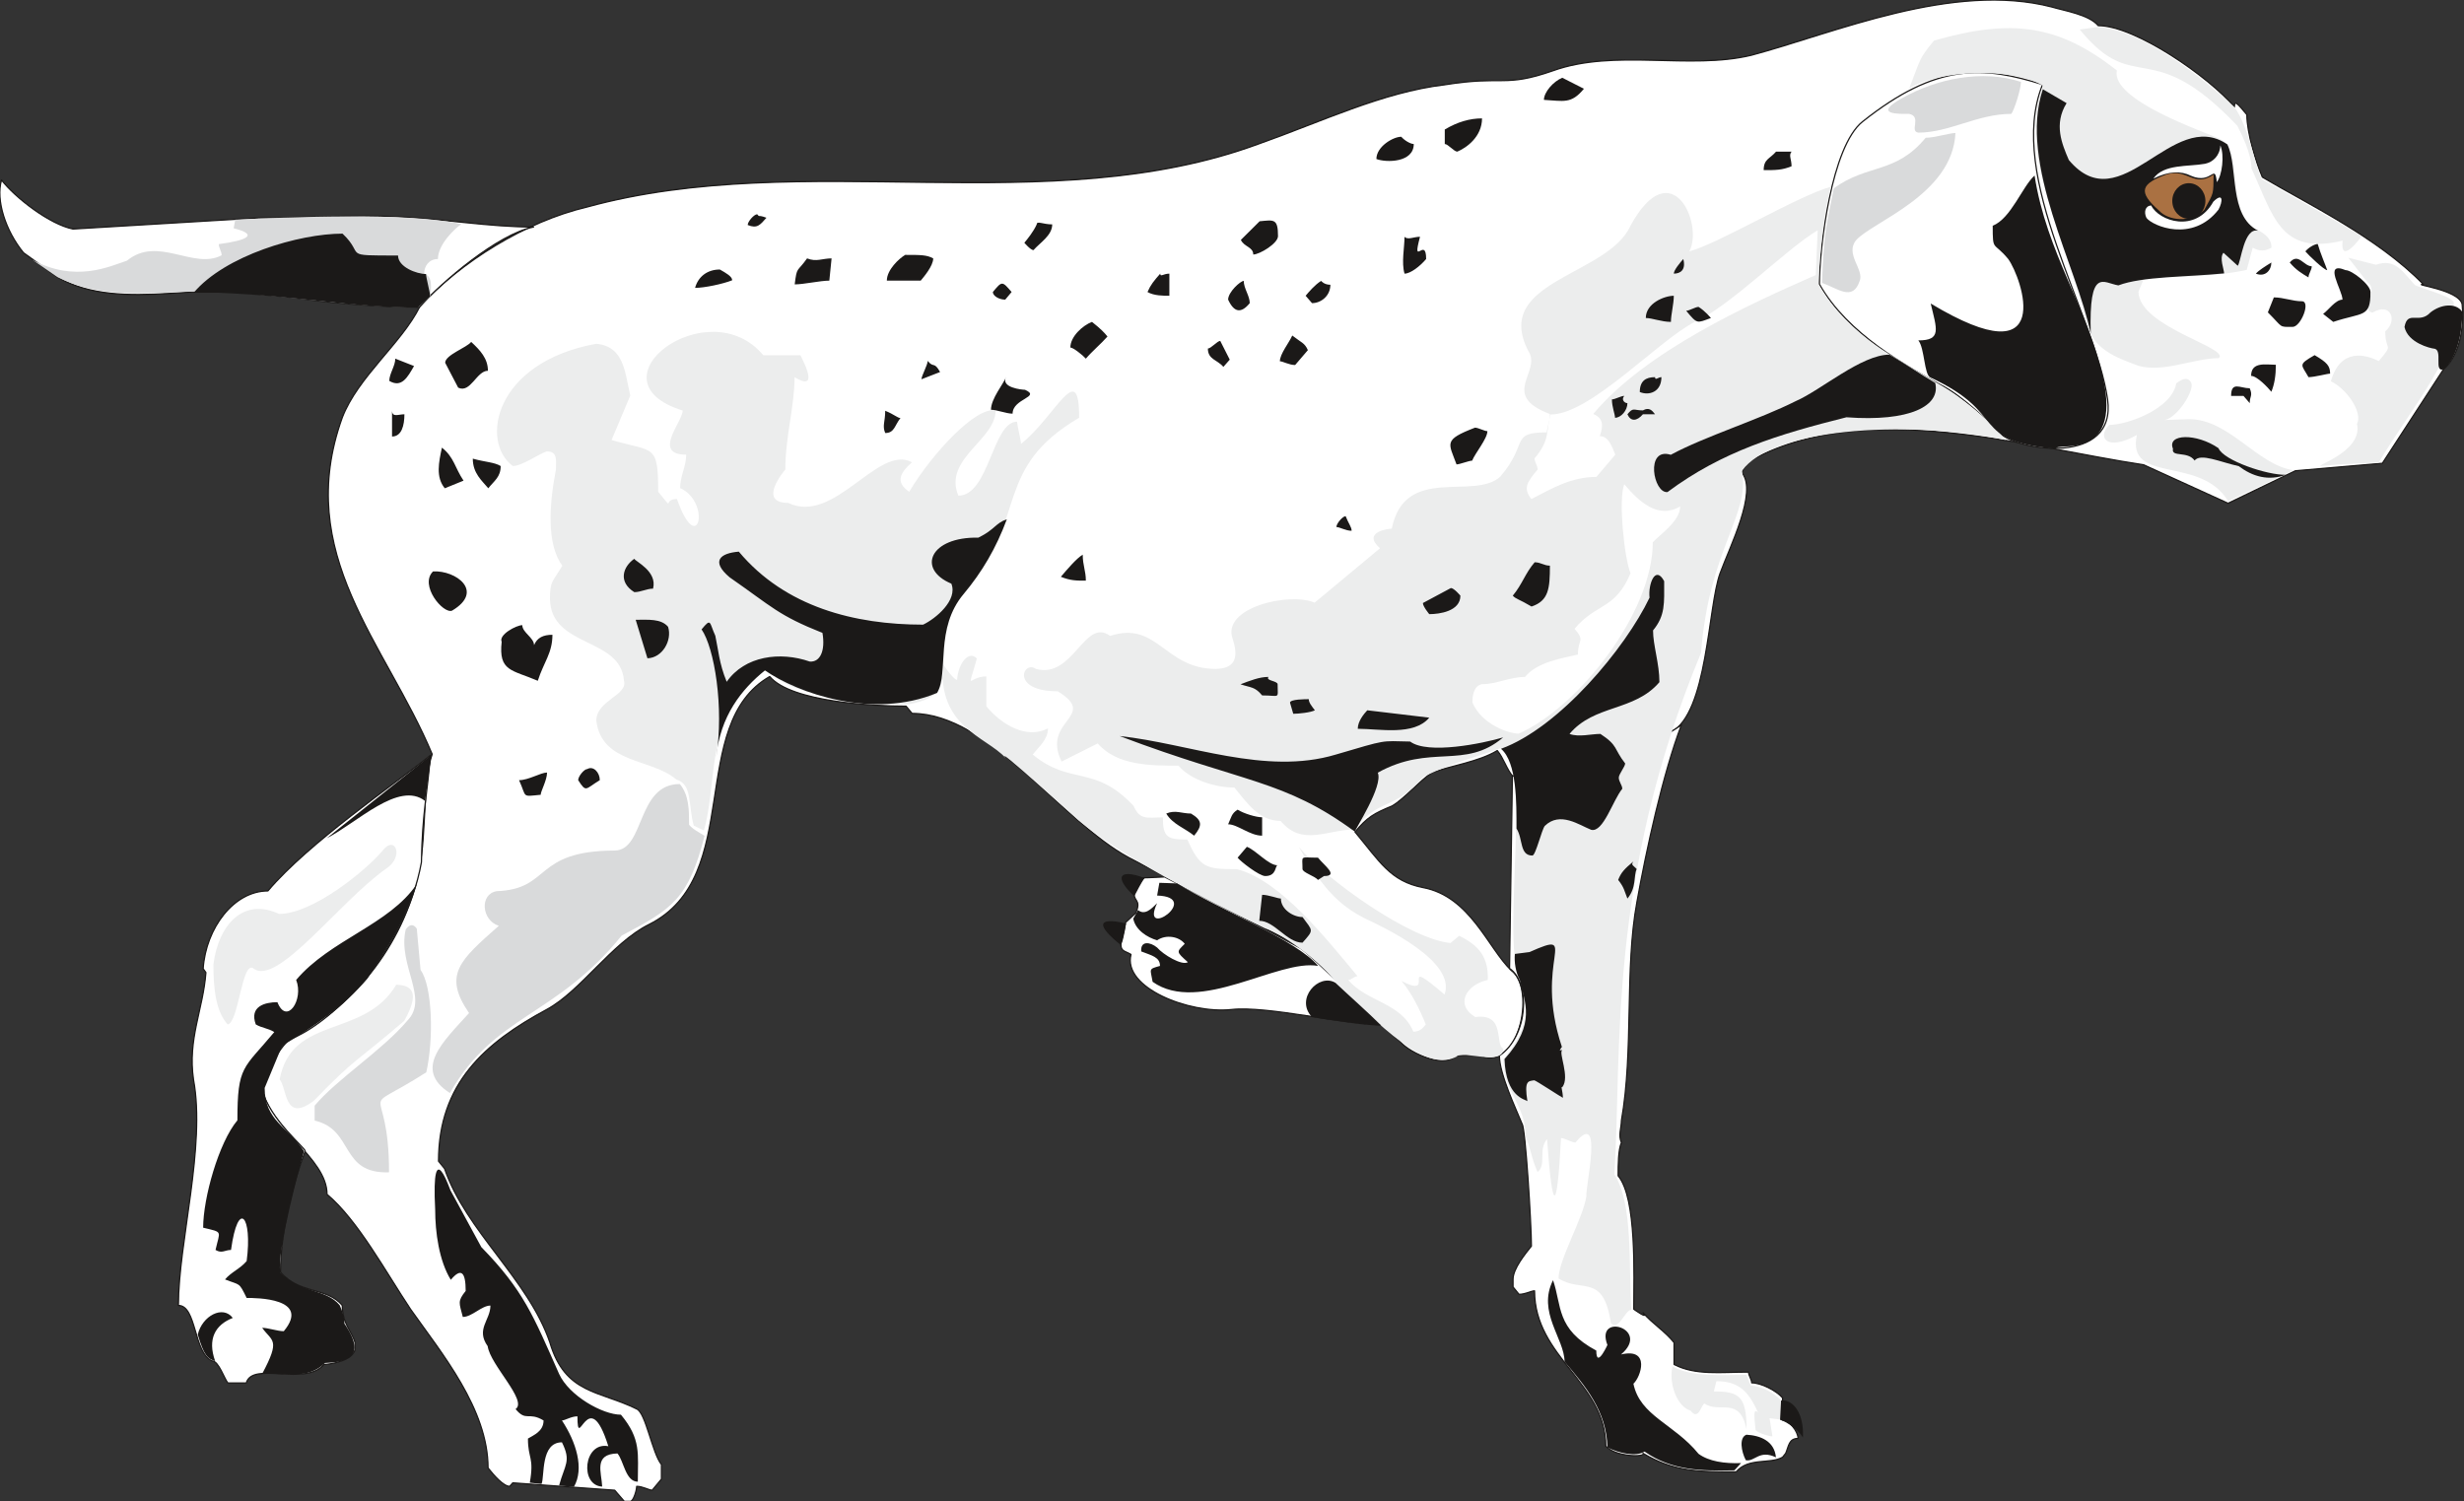 <svg xmlns="http://www.w3.org/2000/svg" xml:space="preserve" width="197.1mm" height="453.883" fill-rule="evenodd" stroke-linejoin="round" stroke-width="28.222" preserveAspectRatio="xMidYMid" version="1.2" viewBox="0 0 19710 12009"><rect x="0" y="0" width="19710" height="12009" fill="#333333" stroke="none"/><defs class="ClipPathGroup"><clipPath id="a" clipPathUnits="userSpaceOnUse"><path d="M0 0h19710v12009H0z"/></clipPath></defs><g class="SlideGroup"><g class="Slide" clip-path="url(#a)"><g class="Page"><g class="com.sun.star.drawing.ClosedBezierShape"><path fill="none" d="M2091-6h17615v12022H2091z" class="BoundingBox"/><path fill="#FFF" d="m17823 4026 538-260 696-60 488-750c150-129 165-393 150-523-26-117-409-158-310-158-366-378-943-652-1288-858-51-117-124-353-124-500-74-89-100-120-100-61-198-237-792-651-1089-651-74-89-272-119-371-149-793-205-1736 208-2404 386-495 119-1092-54-1587 124-392 137-392 36-864 112-495 58-991 297-1486 472-1684 623-3643 31-5376 506-495 117-1016 442-1338 797-147 295-495 562-620 887-394 1094 348 1806 719 2693-74 208-48 653-99 889-99 592-518 1123-991 1362-99 28-246 294-271 414 48 325 520 561 520 856 247 208 470 622 668 919 249 353 620 798 620 1270 48 61 124 147 173 147l25-28 815 59 77 89h48c25 0 51-89 51-120 48 0 99 31 124 31l74-89v-117c-74-91-125-414-198-444-297-148-572-117-694-531-172-506-670-889-843-1392l-48-59c0-622 371-947 866-1214 272-147 521-533 818-680 767-384 297-1599 965-1983 173 206 844 237 1091 237l48 58c620 0 1189 860 1735 1154l1313 681c104 56 886 848 841 770 53 94 353 241 462 134l170-10c330 173 475-526 272-673-186-178-328-592-706-663-262-51-346-208-544-445 99-119 150-147 297-208 99-58 224-206 320-267 150-55 374-86 521-176 51 60 74 149 125 207 396 0 942-178 1264-354 295-150 295-1006 394-1273 76-208 300-650 175-800 0-28 49-91 100-117 914-477 2167-91 3112 51l676 308Z"/><path fill="none" stroke="#1B1918" stroke-linecap="round" stroke-width="10" d="m17823 4026 538-260 696-60 488-750c150-129 165-393 150-523-26-117-409-158-310-158-366-378-943-652-1288-858-51-117-124-353-124-500-74-89-100-120-100-61-198-237-792-651-1089-651-74-89-272-119-371-149-793-205-1736 208-2404 386-495 119-1092-54-1587 124-392 137-392 36-864 112-495 58-991 297-1486 472-1684 623-3643 31-5376 506-495 117-1016 442-1338 797-147 295-495 562-620 887-394 1094 348 1806 719 2693-74 208-48 653-99 889-99 592-518 1123-991 1362-99 28-246 294-271 414 48 325 520 561 520 856 247 208 470 622 668 919 249 353 620 798 620 1270 48 61 124 147 173 147l25-28 815 59 77 89h48c25 0 51-89 51-120 48 0 99 31 124 31l74-89v-117c-74-91-125-414-198-444-297-148-572-117-694-531-172-506-670-889-843-1392l-48-59c0-622 371-947 866-1214 272-147 521-533 818-680 767-384 297-1599 965-1983 173 206 844 237 1091 237l48 58c620 0 1189 860 1735 1154l1313 681c104 56 886 848 841 770 53 94 353 241 462 134l170-10c330 173 475-526 272-673-186-178-328-592-706-663-262-51-346-208-544-445 99-119 150-147 297-208 99-58 224-206 320-267 150-55 374-86 521-176 51 60 74 149 125 207 396 0 942-178 1264-354 295-150 295-1006 394-1273 76-208 300-650 175-800 0-28 49-91 100-117 914-477 2167-91 3112 51l676 308Z"/></g><g class="com.sun.star.drawing.ClosedBezierShape"><path fill="none" d="M1422 6038h2026v5031H1422z" class="BoundingBox"/><path fill="#FFF" d="M3442 6043c-282 228-976 701-1299 1084-272 0-496 297-518 622l22 31c-22 295-147 531-99 857 99 533-121 1303-121 1806 147 0 121 383 271 444 51 0 99 148 125 176h147c51-176 473 30 621-148 48 0 223-28 249-117v-58c-26-91-102-150-102-297-122-148-346-89-494-267 0-325 97-701 197-968 0-28-275-241-349-497 102-253 94-349 231-400 311-112 918-689 1048-1413 7-406 50-558 71-855Z"/><path fill="none" stroke="#1B1918" stroke-linecap="round" stroke-width="10" d="M3442 6043c-282 228-976 701-1299 1084-272 0-496 297-518 622l22 31c-22 295-147 531-99 857 99 533-121 1303-121 1806 147 0 121 383 271 444 51 0 99 148 125 176h147c51-176 473 30 621-148 48 0 223-28 249-117v-58c-26-91-102-150-102-297-122-148-346-89-494-267 0-325 97-701 197-968 0-28-275-241-349-497 102-253 94-349 231-400 311-112 918-689 1048-1413 7-406 50-558 71-855Z"/></g><g class="com.sun.star.drawing.ClosedBezierShape"><path fill="none" d="M8961 7010h2108v1196H8961z" class="BoundingBox"/><path fill="#FFF" d="M9316 7015c-23 0-119 7-170 7l-69 104c-23 89 59 61 8 178l-81 75s-18 124-38 172c0 61 30 54 81 84-69 267 466 476 801 441 289-33 920 124 1215 124-86-63-573-565-666-618-387-211-691-364-1081-567Z"/><path fill="none" stroke="#1B1918" stroke-linecap="round" stroke-width="10" d="M9316 7015c-23 0-119 7-170 7l-69 104c-23 89 59 61 8 178l-81 75s-18 124-38 172c0 61 30 54 81 84-69 267 466 476 801 441 289-33 920 124 1215 124-86-63-573-565-666-618-387-211-691-364-1081-567Z"/></g><g class="com.sun.star.drawing.ClosedBezierShape"><path fill="none" d="M11989 5794h2401v5986h-2401z" class="BoundingBox"/><path fill="#FFF" d="m12098 6207-23 1540c170 114 150 543-81 698 0 148 134 428 182 547 26 31 74 800 74 976-48 61-147 180-147 266v61l48 59c51 0 99-28 124-28 0 531 570 736 570 1242 77 89 323 89 298 58 248 148 447 148 745 148 99-117 272-59 371-117l25-31c25-58 25-119 99-119 0-59-74-147-124-147v-178c-51-59-173-120-247-120 0-28-25-58-25-86-225 0-423 28-596-61v-175c-73-92-172-150-248-239 50 61-74-28-74-28 0-267 25-889-125-1067 0-89 0-205 26-266-26-59 0-117 0-176 99-562 25-1215 124-1748 74-414 209-1031 356-1417-168 127-865 449-1352 408Z"/><path fill="none" stroke="#1B1918" stroke-linecap="round" stroke-width="10" d="m12098 6207-23 1540c170 114 150 543-81 698 0 148 134 428 182 547 26 31 74 800 74 976-48 61-147 180-147 266v61l48 59c51 0 99-28 124-28 0 531 570 736 570 1242 77 89 323 89 298 58 248 148 447 148 745 148 99-117 272-59 371-117l25-31c25-58 25-119 99-119 0-59-74-147-124-147v-178c-51-59-173-120-247-120 0-28-25-58-25-86-225 0-423 28-596-61v-175c-73-92-172-150-248-239 50 61-74-28-74-28 0-267 25-889-125-1067 0-89 0-205 26-266-26-59 0-117 0-176 99-562 25-1215 124-1748 74-414 209-1031 356-1417-168 127-865 449-1352 408Z"/></g><g class="com.sun.star.drawing.ClosedBezierShape"><path fill="none" d="M14549 575h2321v3018h-2321z" class="BoundingBox"/><path fill="#FFF" d="M14899 973c-249 198-345 1007-345 1301 226 399 694 654 968 804 173 86 379 289 470 383 145 148 941 267 867-266-99-682-819-1779-520-2519-471-147-845-177-1440 297Z"/><path fill="none" stroke="#1B1918" stroke-linecap="round" stroke-width="10" d="M14899 973c-249 198-345 1007-345 1301 226 399 694 654 968 804 173 86 379 289 470 383 145 148 941 267 867-266-99-682-819-1779-520-2519-471-147-845-177-1440 297Z"/></g><g class="com.sun.star.drawing.ClosedBezierShape"><path fill="none" d="M1581 10497h282v392h-282z" class="BoundingBox"/><path fill="#1B1918" d="M1721 10888c-63-176 0-290 141-345-79-105-245-17-280 133 50 169 78 192 139 212Z"/></g><g class="com.sun.star.drawing.ClosedBezierShape"><path fill="none" d="M2516 7401h933v1979h-933z" class="BoundingBox"/><path fill="#D9DADB" d="M3112 9378c-397 13-277-340-595-414v-119c172-208 544-445 743-682 173-178-80-442-15-726 0 0 43-75 89-8l30 330c94 127 107 549 46 819-580 369-298 23-298 800Z"/></g><g class="com.sun.star.drawing.ClosedBezierShape"><path fill="none" d="M1707 216h17932v10386H1707z" class="BoundingBox"/><path fill="#ECEDED" d="M14649 1493c-264 71-899 455-1136 518 117-218-142-802-469-208-178 406-1113 439-818 1006 109 167-234 350 172 503 0 58-25 117-25 147-297 0-142 84-371 353-211 196-764-101-869 417-22 0-243 25-94 157l-523 435c-203-87-749 40-655 292 53 165 5 236-137 238-409 0-465-388-844-264-205-152-294 347-594 264-101-73-208 179 175 179 331 203-134 229 31 562l289-145c153 178 425 178 646 178 99 116 297 175 447 175 99 119 195 267 370 267 173 208 374 68 595 68 175-249 312-145 548-422 267-127 463-167 610-226 269 59 15 1484 152 1822 79 208 105 396-124 665 0 267 178 351 178 617 48 112 38 148 96 285 74-59 3-176 76-264 44 599 79 607 112-8 28 0 89 36 115 36 228-275 78 360 88 429-27 178-223 510-223 658 188 119 358-46 419 358 64 66 112-107 163-107-23-368 17-841-135-1084 61-994-58-2360 693-4172 64-833 394-1100 328-1456 231-330 1276-416 2109-246-498-594-1131-604-1499-1250 12-256 53-632 104-777Zm0 0ZM7268 5634c536-96 40-427 497-961 447-536 188-932 867-1331 2-482-188-10-465 209 0-31-31-148-31-178-198 0-223 592-470 592-122-295 298-445 298-681-155-36-508 343-691 650-117-79-69-155 22-236-271-147-619 503-990 325-247 0-36-252-23-267 0-264 74-503 74-739 233 142 23-211 48-175h-298c-440-528-1418 203-645 442 0 89-247 353 28 353 0 91-49 178-49 267 254 116 143 566-25 88-122 0-10 110-150-58 0-391-38-315-373-414l150-356c-44-177-44-391-272-414-816 148-932 783-668 978 73 0 198-91 271-117 89 0 74 67 74 145-56 292-74 597 51 770-79 132-99 122-99 267 10 391 566 302 592 651 35 119-221 157-221 322 45 348 442 298 640 470 132 36 94 216 140 369l81 38c73-257 56-574 150-833 71-196 299-517 378-433 176 189 656 245 1109 257Zm0 0Zm8004-4926c94-241 74-231 198-383 628-180 998-126 1463 238-51 239 701 491 826 549 198 89 40 602 287 719 48 30 124 61 124 150-51 30-99 30-150 0l-48 178c-272 58-543 58-818 58l-48 117c5 282 732 447 643 531-199 0-445 119-643 61-135-51-345-115-401-305-214-851-562-1362-364-1936-246-149-835-124-1069 23Zm0 0Zm3734 1410-221-56 152 196c99 63-63 221 41 243 147-88 203 64 102 150 0 163 73 89-51 237-102-49-305-112-384 162 125 59 257 247 209 341 53 236-402 353-270 335 143-15 366-23 442-23 259-439 686-920 600-1268 33-55-226-116-308-154-94-100-155-219-312-163Zm0 0Zm-267-193c-498 119-551-191-729-577 0-119-81-279-114-343-701-736-813-223-1260-769l147-20c407 25 981 538 1090 640 117 160 168 480 218 576 191 107 620 348 801 457 0 0-176 244-153 36Zm0 0ZM7542 5298c0 25 89 141 114 141 8-136 97-240 158-171-79 285-69 143 76 143v239c122 147 320 266 493 177 0 89-74 148-122 209 304 251 492 76 807 411 51 117 107 92 234 92 0 162 38 177 196 177 101 229 152 237 396 237 348 88 719 561 965 856-25 0-48 30-74 30 148 178 422 178 521 414 51 0 76-28 99-58-48-120-117-259-195-348 302 157-46-226 345 109 99-267-500-544-622-602-234-112-369-274-544-579 224 266 892 739 1214 769l69-58c157 76 236 170 229 353-173 38-265 198-100 297 247-33 153 221 224 252 0 147-328 7-376 66-208 106-485-110-973-607-91-127-386-364-559-422-495-236-1153-579-1485-858-41-34-686-623-587-503-165-178-546-244-503-766Zm0 0ZM2512 8804c338-350 325-297 721-637 158-277 8-285-63-290-257 434-834 239-933 757 61 76 36 353 275 170Zm0 0Zm571-1851c-371 264-866 939-1054 795-94-74-119 434-208 447-92-102-114-275-114-480 40-315 238-539 525-404 275 0 706-358 828-506 102-132 178 51 23 148Z"/></g><g class="com.sun.star.drawing.ClosedBezierShape"><path fill="none" d="M13231 2837h2256v1101h-2256z" class="BoundingBox"/><path fill="#1B1918" d="M14770 3338c-546 137-996 274-1431 598-113 15-182-362 26-298 274-148 704-280 1001-430 199-86 524-371 748-371 188 111 216 137 366 226 46 183-201 313-710 275Z"/></g><g class="com.sun.star.drawing.ClosedBezierShape"><path fill="none" d="M12212 1842h2329v2151h-2329z" class="BoundingBox"/><path fill="#FFF" d="M14525 2200c-544 239-1357 608-1780 1111 75 35 85 81 52 178 73 0 99 89 124 148l-151 178c-198 0-348 88-520 177-73-89-28-142 50-236 0-30-25-61-25-89 125-147 92-217 127-351 323 0 865-597 1162-745 272-119 727-582 976-729l-15 358Z"/></g><g class="com.sun.star.drawing.ClosedBezierShape"><path fill="none" d="M11778 3874h1663v1996h-1663z" class="BoundingBox"/><path fill="#FFF" d="M12148 5869c474-208 1073-966 1073-1531 51-58 219-167 219-287-173 104-328-35-447-177-49 119 0 592 50 712-124 294-274 236-448 444 88 102 27 79 27 206-126 30-324 58-423 179-124 0-223 58-345 58-64 13-76 89-76 147 78 181 297 249 370 249Z"/></g><g class="com.sun.star.drawing.ClosedBezierShape"><path fill="none" d="M13371 10930h877v561h-877z" class="BoundingBox"/><path fill="#ECEDED" d="M13971 11434c0-267-61-303-262-303l21-82c172 0 256 75 333 252-51-61-20 108-20 139 25 27 109 50 135 50l-23-145 89 11 2-156c-58-56-139-107-242-117l-33-85c-198 0-443 20-593-68-32 153 46 328 145 354 66 89 87-56 113-56 119 83 279-64 335 206Z"/></g><g class="com.sun.star.drawing.ClosedBezierShape"><path fill="none" d="M16830 3031h1519v979h-1519z" class="BoundingBox"/><path fill="#ECEDED" d="M18347 3762c-293-43-514-409-837-409l-193 7c104-22 239-239 211-298-21-42-61-42-120 5-33 201-386 332-536 332-100 99-20 215 221 81-84 397 509 160 730 529l524-247Z"/></g><g class="com.sun.star.drawing.ClosedBezierShape"><path fill="none" d="M-6 1435h4281v1028H-6z" class="BoundingBox"/><path fill="#FFF" d="M188 2022C45 1847-35 1602 12 1440c110 142 387 356 572 392l1488-89c296 0 789-26 1094-10 378 17 741 83 1102 83-285 56-732 438-914 641-298 0-785-33-1085-91-570-147-1289 147-1807-147l-274-197Z"/><path fill="none" stroke="#1B1918" stroke-linecap="round" stroke-width="10" d="M188 2022C45 1847-35 1602 12 1440c110 142 387 356 572 392l1488-89c296 0 789-26 1094-10 378 17 741 83 1102 83-285 56-732 438-914 641-298 0-785-33-1085-91-570-147-1289 147-1807-147l-274-197Z"/></g><g class="com.sun.star.drawing.ClosedBezierShape"><path fill="none" d="M3114 622h15849v8079H3114z" class="BoundingBox"/><path fill="#1B1918" d="M10419 7336c-74 0-173-61-173-148-26 0-99-30-150-30l-23 208c122 0 221 175 346 175 94-106 83-91 0-205Zm0 0Zm7750-5236c-48 30-99 61-124 89 76 30 124-28 124-89Zm0 0Zm371-148c-25 0-74 28-99 59 25 30 150 150 175 150-10-31-58-143-76-209Zm0 0Zm-224 148c51 61 99 89 150 119 0-30 26-58 26-89-64 0-107-112-176-30Zm0 0Zm447 61c51 0 199 117 199 175 0 208-61 160-298 239l-81-64c41-28 99-114 155-114 0-76-160-312 25-236Zm0 0Zm-350 249c-74 0-147-31-224-31l-48 120c125 124 84 116 198 116 66 0 148-205 74-205Zm0 0Zm102 431c-138 79-105 74-49 176 49 0 150-28 173-28 0-61-23-89-124-148Zm0 0Zm-310 77c-77 0-198-28-198 89 48 0 137 96 162 127 25-61 36-130 36-216Zm0 0Zm-209 188c-76 0-149-59-149 61h99l50 58c0-58 26-58 0-119Zm0 0Zm-6197 315c-257 99-211 121-148 294 26 0 100-30 125-30 23-59 122-176 122-236-23 0-74-28-99-28Zm0 0Zm1267 3470c-73 61-99 89-122 148 49 61 49 88 74 149 74-88 48-180 74-236-26-30-49-30-26-61Zm0 0Zm-569 1509c-48 0-198 58-198 119-20 135 69 193 198 178 64-81-33-277 0-297Zm0 0Zm-1560-2718c-26 28-76 87-76 148 175 0 448 58 572-89l-496-59Zm745-917s-51-61-76-61l-224 120c0 28 51 89 51 89 81 0 249-23 249-148Zm0 0Zm569 87c137-46 147-143 147-327-48 0-73-27-122-27-76 88-99 176-175 267 25 28 51 28 150 87Zm0 0Zm742-1685c-26 0-74 28-99 28 0 60 25 119 25 147 48 0 99-59 99-117-25 0-51-30-25-58Zm0 0Zm149 116c-76 0-76-28-124 31 25 58 74 58 124 0h97c-23-31-48-59-97-31Zm0 0Zm97-266c-74 0-122 30-122 119 74 31 173 0 173-119-26 0-51 30-51 0Zm0 0Zm348-562c-25 0-74 31-99 31 91 109 84 99 198 58 0 0-48-58-99-89Zm0 0Zm-122-383c-25 28-76 89-76 117 51 0 99-28 76-117Zm0 0Zm-76 294c-74 0-224 59-224 178 51 0 125 31 201 31 0-59 23-142 23-209Zm0 0Zm942-1153h-124c-51 59-99 59-99 148 99 0 147 0 223-31 0-58-25-86 0-117Zm0 0Zm-1834-591c-73 30-147 116-147 177 157 8 218 36 320-89l-173-88Zm0 0Zm-940 414v116c26 0 74 61 100 61 73-30 198-119 198-266-97 0-196 28-298 89Zm0 0Zm-348 58c-66 0-199 79-199 178 78 30 299 30 299-120-26 0-74-28-100-58Zm0 0Zm26 800c0 86-26 206 0 295 48 0 124-59 173-117 0-188-117 76-49-178-50 0-99 28-124 0Zm0 0Zm-667 353c-50 31-99 89-124 119l51 59c73 0 147-59 147-147-51 0-74-31-74-31Zm0 0Zm-231 437c-25 58-99 147-99 206 23 0 74 30 122 30l102-119c-26-59-51-59-125-117Zm0 0Zm-312-648c51 0 198-89 198-147 0-142-33-130-147-119l-150 149c25 56 99 56 99 117Zm0 0Zm-76 211c-26 0-125 89-125 150 48 104 104 112 173 28 0-59-48-117-48-178Zm0 0Zm-668-58c-51 58-77 89-102 147 51 30 127 30 175 30v-177c-48 0-73 30-73 0Zm0 0Zm480 538c-23 0-74 61-99 61 0 89 76 89 124 147l51-58-76-150Zm0 0Zm708 2866c-25 0-150 0-150 28l26 89c41 0 140-10 173-28-23-30-49-61-49-89Zm0 0Zm-322-178c-74 0-150 31-224 59 82 28 115 18 173 89 147 0 124 33 124-89 0-28-99-28-73-59Zm0 0Zm444 1593c122 0 0-86-48-147-150 0-124-23-124 91 0 28 99 56 124 87l48-31Zm0 0Zm-371-86c-73 0-172-120-246-148l-74 87c23 30 173 147 221 147 94 0 77-86 99-86Zm0 0Zm-124-384c-48 0-147-30-196-61-50 31-50 61-76 117 76 0 173 91 272 91v-147Zm0 0Zm-569-30c-74 0-124-31-198 0 51 86 150 117 223 177 69-83 64-124-25-177Zm0 0Zm-866-2071c-51 30-125 119-175 177 76 31 124 31 200 31 0-79-25-122-25-208Zm0 0Zm74-1862c-74 28-173 117-173 205 23 0 99 61 124 89 49-58 122-119 173-177-25-31-51-59-124-117Zm0 0Zm-442-780c-26 58-74 117-99 147 0 0 50 59 73 59 51-59 150-117 150-206-74 0-124-31-124 0Zm0 0Zm-351 541c74-89 74-89 150 0l-51 61c-51 0-99-31-99-61Zm0 0Zm107 678c-23 59-122 175-122 264 48 0 122 31 173 31 0-122 231-132 99-191-23 0-199-17-150-104Zm0 0Zm-628-127c0 31-50 120-50 147l149-58c-50-89-50-28-99-89Zm0 0Zm-340 399c0 89-25 119 0 178 74 0 74-59 122-120-23 0-48-28-122-58Zm0 0Zm160-1247c-48 28-147 119-147 206h271c23-28 100-117 100-178-51-28-100-28-224-28Zm0 0Zm-1184-325c-25 0-76 58-76 86 76 31 99 0 150-58-74-28-51 0-74-28Zm0 0Zm399 353c-81 114-81 61-99 208 74 0 203-30 277-30l18-178c-74 0-122 30-196 0Zm0 0Zm-698 89c-99 0-173 56-198 147 73 0 223-31 297-61 0-30-49-58-99-86Zm0 0Zm-2197 746 104 199c99 48 147-135 238-135 0-99-63-165-134-231-33 45-208 104-208 167Zm0 0Zm-399-33c0 59-48 120-48 178 99 59 147-30 198-119l-150-59Zm0 0Zm-26 414v209c77 0 99-89 99-178-48 0-99 28-99-31Zm0 0Zm399 298c-25 116-51 236 23 325l150-61c-69-102-76-188-173-264Zm0 0Zm247 88c0 117 73 176 124 237 48-61 99-89 99-178-51-31-124-31-223-59Zm0 0Zm-318 902c-112 110 81 342 152 314 262-155 31-324-152-314Zm0 0Zm1621 387 94 308c119-3 200-143 165-252-56-66-158-56-259-56Zm0 0Zm-11-488c-91 63-132 185 0 267 51 0 99-28 150-28 36-140-142-217-150-239Zm0 0Zm-1061 664c-26 238 81 223 289 312 48-150 117-221 117-368-74 0-122 23-147 83 0-60-94-101-94-160-48 0-191 77-165 133Zm0 0Zm685 1018c-25 0-73 58-73 89 66 102 56 71 173 0 0-61-51-117-100-89Zm0 0Zm-546 89c64 140 16 132 173 117 0-28 51-117 51-178-51 0-147 61-224 61Zm0 0Zm6612-2112c-23 0-74 59-74 87 26 0 74 30 122 30 0-30-25-58-48-117Z"/></g><g class="com.sun.star.drawing.ClosedBezierShape"><path fill="none" d="M256 609h15911v8137H256z" class="BoundingBox"/><path fill="#D9DADB" d="M14875 2250c41-92-119-216-28-328 127-147 772-363 795-858-48 0-165 38-238 38-242 292-460 206-735 404-53 274-81 335-94 757 127 45 244 149 300-13Zm0 0ZM5636 6686c-51-31-99-56-124-89 0-117 0-236-74-325-348 0-277 529-521 532-655 2-505 309-944 325-138 23-122 233 17 277-312 276-449 391-238 698-209 231-450 450-153 640 358-630 846-607 1374-1260 407-213 534-294 663-798Zm0 0ZM3393 2189c0-61 39-117 110-117 0-119 142-251 188-279-417-99-1415-54-1809-36l-13 69c199 50 115 96-119 127 0 30 23 58 23 89-224 119-511-160-757 43-137 45-414 180-759-8l203 140c429 213 881 94 1313 117 482 25 1074 124 1570 124l101-91c0-61 23-153-51-178Zm0 0ZM15221 782c-254 139-23 129 50 129 105 21 0 140 74 150 249 0 473-150 744-150 23-30 77-198 77-256-310-101-671-26-945 127Z"/></g><g class="com.sun.star.drawing.ClosedBezierShape"><path fill="none" d="M1549 714h18149v11181H1549z" class="BoundingBox"/><path fill="#1B1918" d="M9073 7169c20-33 56-112 84-145-216-81-241 0-84 145Zm0 0Zm-66 218c-5 41-31 132-41 173-188-150-203-229 41-173Zm0 0Zm4963 4090c-61 23-41 135-5 204 71 15 107-87 241-23-12-132-127-175-236-181Zm0 0Zm277-274c89-10 185 92 175 297-30-56-127-127-183-142 3-53 5-107 8-155Zm0 0ZM3850 9976c338 346 416 549 622 1014 79 175 348 327 495 327 163 196 135 313 135 536-99 0-112-167-163-226-193 5-127 150-122 265-182-8-149-361 49-323-160-513-247 63-247-239-50 0-99 33-124 33 114 173 180 384 96 531l-119-10c46-170 99-193 23-346-173 0-137 272-163 333l-94-10c36-208-15-188-15-353 46-28 125-58 125-145-122-73-138 13-224-91 99-66-203-353-223-503-97-137 22-208 22-325-71 0-147 91-221 91-28-112-45-124 23-208 0-155-38-186-119-89-94-152-125-381-125-561-33-634 127-130 125-150l244 449Zm0 0Zm8268-2345 117-15c419-186 26 58 259 759-76 89 8 318 8 407-10-3-218-140-229-140-50 7-81 2-55 167-13-15-173-27-183-337 256-282 160-458 122-633-33-61-46-145-39-208Zm0 0Zm-111-1641c467-170 995-805 1188-1209-12-107 46-264 117-132 0 178 10 274-89 394 0 119 51 266 51 414-201 236-521 177-719 414 74 28 173 0 247 0 144 94 106 119 198 236 0 25-51 86-51 114 0 31 28 61 28 89-76 92-152 353-249 328-96-38-249-150-371-31-25 31-73 237-99 237-104 0-74-133-127-216 0-206 3-529-124-638Zm0 0Zm17-91c-162 48-602 139-744 33-241-5-178-18-594 104-564 170-1176-89-1730-148 1006 381 1311 346 1882 765 0-18 229-366 183-472 422-234 696-21 1003-282Zm0 0ZM3334 7072c-218 325-693 445-965 767 63 158-76 366-150 178-99 0-226 33-173 178 51 30 99 30 148 61-247 297-295 266-295 706-150 179-274 623-274 859 162 39 134 21 99 178 51 31 76 0 124 0 56-411 173-272 125 89-51 61-125 89-173 147 124 49 109 18 173 148 73 0 518 0 297 266-51 0-125-27-173-27 79 111 150 88 0 368 211-8 366 46 503-87 109-7 366-7 155-315 0-58-13-88-38-147-109-132-315-96-475-264-31-165 165-879 190-968-124-191-315-242-315-506l140-338c254-150 490-315 681-536 173-279 264-376 396-757Zm0 0Zm117-1034-838 668c244-124 576-462 787-299l51-369Zm0 0Zm-109-3577 99-91c0-28-33-148-33-178-76 0-224-56-224-148-465 0-256 3-444-175-348 0-940 175-1191 473h198c673 28 1051 116 1595 119Zm0 0Zm4154 3082c96-163-21-516 213-792 145-173 259-366 345-597-91 30-96 83-228 147-386-8-495 251-216 368 53 132-125 280-226 328-546 0-1102-140-1474-584-150 12-226 76-74 205 344 239 387 303 743 445 25 147-21 236-102 229-236-82-519-46-664 162-61-147-68-264-91-368-49-107-31-147-110-51 102 147 181 622 117 1024 31-331 204-546 390-696 259 180 858 396 1377 180Zm0 0Zm11946-3044c-91 99-183-23-208 117 28 127 206 170 236 173 76 7-7 195 79 165 104-94 147-280 147-460-51-74-170-61-254 5Zm0 0Zm-1155 1299c-148 5-501-114-541-213-176-121-414-116-364 5-15 71 117 15 173 94 48-61 203 12 353 45 112 84 236 120 379 69Zm0 0Zm-470-2643c-442-302-849 625-1268 125-56-130-122-287-18-455l-190-111c-198 596 274 1419 383 1955-15-536 100-406 221-386 193-73 544-66 846-96 0-31-40-125-5-165l114 104c26-28 49-310 163-280-239-124-157-508-246-691Zm0 0Zm-7134 6707c99 94 265 241 364 340-143-5-409-40-552-66-139-144 54-355 188-274Zm0 0Zm-139-135c-320-58-950 392-1324 127-17-104-38-101 59-127 0-71-66-83-150-116-8-87 71-77 127-31 48 56 198 147 246 117-96-86-91-81-25-147-46-59-150-77-221-28-79-23-173-82-191-173l38-69c54 44 105-7 153-55-142 302 366-49 0-61l18-102 142 5c322 201 963 457 1128 660Zm0 0Zm3383 3977c-132 5-257-13-340-74-196-241-468-302-521-561 58-51 140-290-99-234 244-206-211-340-109-76 12-26-89 205-89 45-323-172-275-360-346-563-129 256 92 467 92 652 165 193 338 397 343 686 96 48 231 76 297 33 223 155 457 155 719 150l53-58Zm0 0Zm2348-10300c96 620 427 1060 549 1623 147 675-379 504-379 563-701-64-371-278-1003-570-51-20-46-236-97-297 188 0 148-89 99-295 1014 610 729-206 620-356-119-144-124-55-124-266 147-59 236-313 335-402Z"/></g><g class="com.sun.star.drawing.ClosedBezierShape"><path fill="none" d="M17157 1385h551v369h-551z" class="BoundingBox"/><path fill="#AA7142" d="M17633 1678c79-143 71-120 74-281-160 107-206-50-372-3-210 76-238 138-63 292 68 76 252 104 361-8Z"/></g><g class="com.sun.star.drawing.ClosedBezierShape"><path fill="none" d="M17159 1163h621v674h-621z" class="BoundingBox"/><path fill="#FFF" d="M17705 1613c81-79 76 0 41 64-207 266-526 132-576 66-22-44-11-97 38-99 61 124 354 226 497-31Zm0 0Zm28-156c41-53 63-213 28-294-3 81-59 134-122 147-136 25-332 0-414 119 121-61 222-63 301-23 169 74 189-109 207 51Z"/></g><g class="com.sun.star.drawing.ClosedBezierShape"><path fill="none" d="M17376 1465h267v287h-267z" class="BoundingBox"/><path fill="#1B1918" d="M17509 1478c-67 0-120 58-120 129 0 72 53 131 120 131s120-59 120-131c0-71-53-129-120-129Z"/><path fill="none" stroke="#1B1918" stroke-linecap="round" stroke-width="25" d="M17509 1478c-67 0-120 58-120 129 0 72 53 131 120 131s120-59 120-131c0-71-53-129-120-129Z"/></g></g></g></g></svg>
